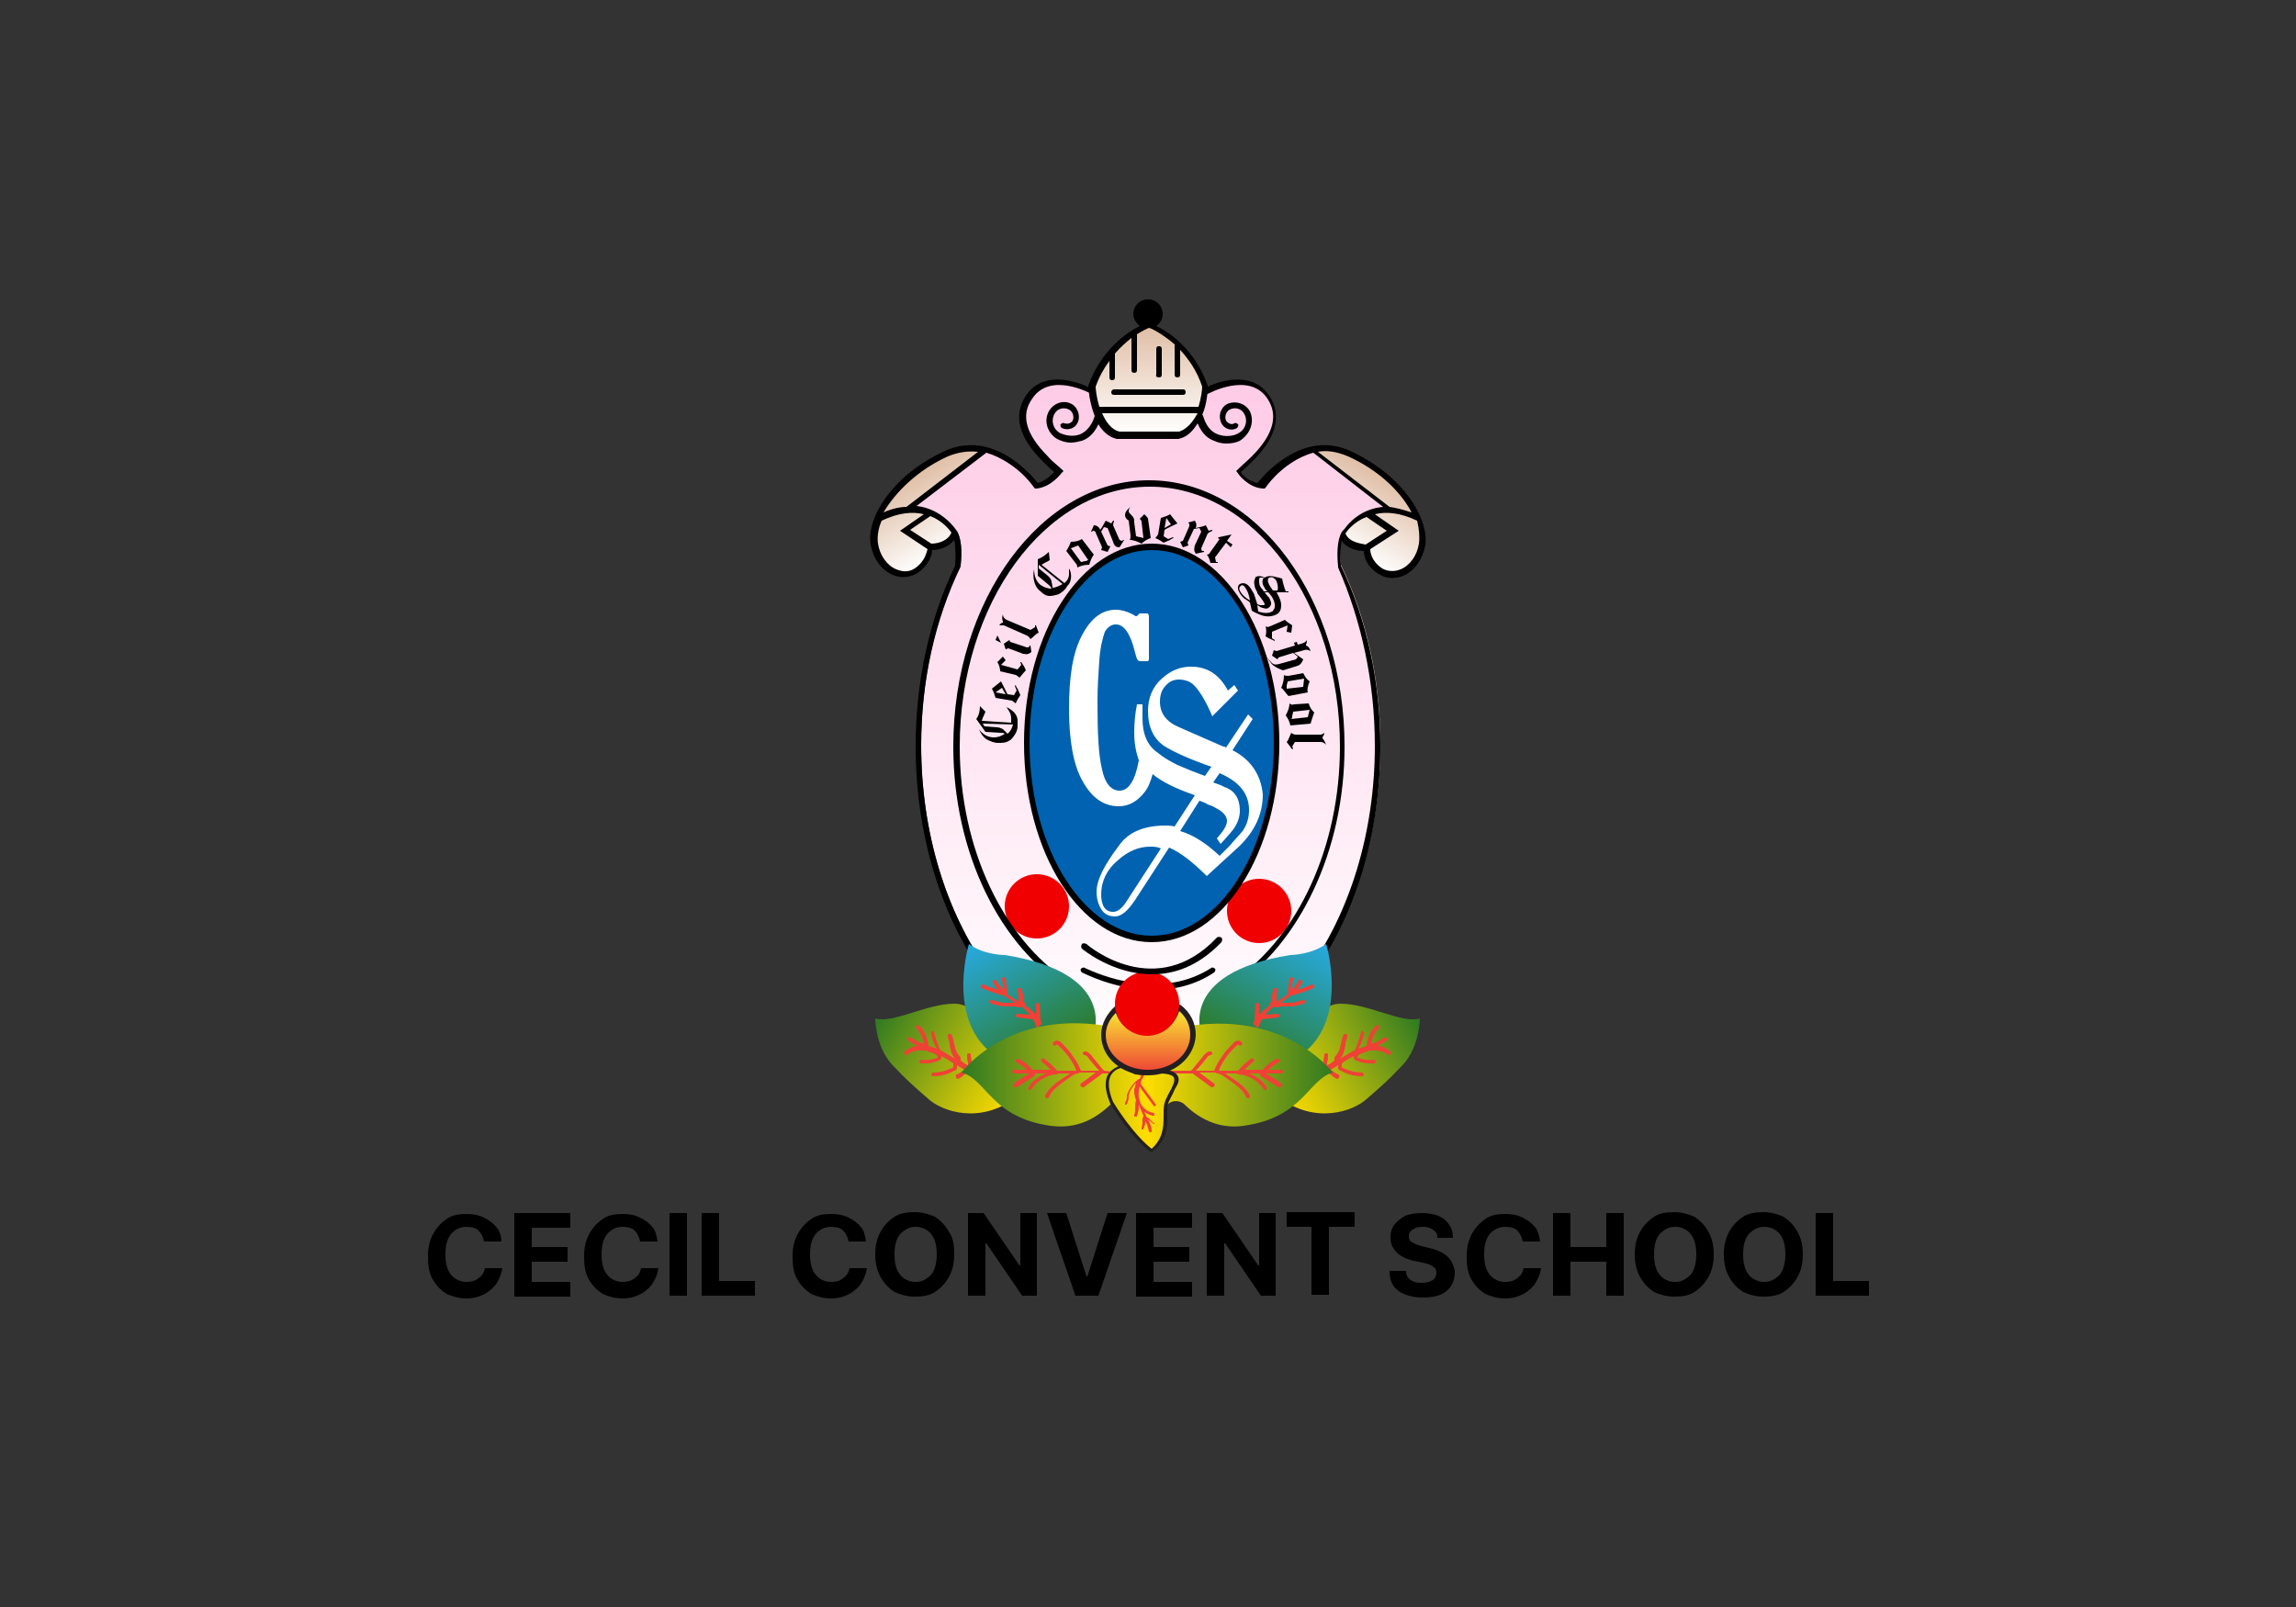 <?xml version="1.0" encoding="utf-8"?>
<!-- Generator: Adobe Illustrator 21.0.0, SVG Export Plug-In . SVG Version: 6.00 Build 0)  -->
<svg version="1.1" id="Layer_1" xmlns="http://www.w3.org/2000/svg" xmlns:xlink="http://www.w3.org/1999/xlink" x="0px" y="0px"
	 viewBox="0 0 250 175" style="enable-background:new 0 0 250 175;" xml:space="preserve">
<rect x="0" y="0" width="250" height="175" fill="#333333" stroke="none"/>
<style type="text/css">
	.st0{fill:url(#SVGID_1_);}
	.st1{fill:url(#SVGID_2_);}
	.st2{fill:url(#SVGID_3_);}
	.st3{fill:url(#SVGID_4_);}
	.st4{fill:#F00000;}
	.st5{fill:url(#SVGID_5_);}
	.st6{fill:url(#SVGID_6_);}
	.st7{fill:#EF4136;}
	.st8{fill:url(#SVGID_7_);}
	.st9{fill:url(#SVGID_8_);}
	.st10{fill:url(#SVGID_9_);}
	.st11{fill:url(#SVGID_10_);}
	.st12{fill:#231F20;}
	.st13{fill:#0062B0;}
	.st14{fill:#FFFFFF;}
	.st15{fill:none;}
</style>
<g>
	<g>
		<g>
			<g>
				
					<linearGradient id="SVGID_1_" gradientUnits="userSpaceOnUse" x1="125.044" y1="59.887" x2="125.044" y2="140.119" gradientTransform="matrix(1 0 0 -1 0 176)">
					<stop  offset="0" style="stop-color:#FFFFFF"/>
					<stop  offset="1" style="stop-color:#FEC7E4"/>
				</linearGradient>
				<path class="st0" d="M146.9,49.4c-3.8-1.7-7,0.6-8.6,2.2c-0.7,0.7-1.2,1.4-1.2,1.4c-1.5-0.2-2.4-1.6-2.4-1.6
					c0.4-0.4,1-0.9,1.6-1.4c1.7-1.7,3.5-4.2,1.8-6.7c-2.2-3.2-6.9-0.6-6.9-0.6c-0.8-5.7-6.1-6.8-6.1-6.8l0,0c0,0-5.3,1.1-6.1,6.8
					c0,0-4.7-2.7-6.9,0.6c-1.7,2.5,0,4.9,1.8,6.7c0.5,0.5,1.1,1,1.6,1.4c0,0-1,1.4-2.4,1.6c0,0-0.4-0.6-1.2-1.4
					c-1.6-1.6-4.8-4-8.6-2.2c-5.5,2.5-8.4,7.1-7.9,9.8c0.5,2.8,2.9,4,4.6,2.9c1.6-1.1,1.5-2.6,1.5-2.6s2.2,0.1,2.7-1.6
					c0,0,0.7,0.8,0.4,3.6c-2.7,5.6-4.3,12.3-4.3,19.6c0,19.3,11.2,34.9,25,34.9s25-15.6,25-34.9c0-7.3-1.6-14-4.3-19.6
					c-0.3-2.8,0.4-3.6,0.4-3.6c0.5,1.7,2.7,1.6,2.7,1.6s-0.2,1.5,1.5,2.6c1.6,1.1,4.1-0.2,4.6-2.9C155.3,56.5,152.4,51.9,146.9,49.4
					z"/>
				
					<linearGradient id="SVGID_2_" gradientUnits="userSpaceOnUse" x1="104.254" y1="116.431" x2="99.533" y2="124.61" gradientTransform="matrix(1 0 0 -1 0 176)">
					<stop  offset="0" style="stop-color:#FFFFFF"/>
					<stop  offset="1" style="stop-color:#DFBDA4"/>
				</linearGradient>
				<polygon class="st1" points="107.3,48.9 99.2,55.2 100.6,55.6 102.7,56.8 103.9,58.3 103.1,59.1 101.2,59.6 100.7,61.4 
					99.2,62.5 97.4,62.4 96,61.2 95,58.7 95.8,56.1 96.8,54.2 98.9,51.9 102.5,49.7 103.6,49 105.9,48.7 				"/>
				
					<linearGradient id="SVGID_3_" gradientUnits="userSpaceOnUse" x1="217.122" y1="116.428" x2="212.4" y2="124.606" gradientTransform="matrix(-1 0 0 -1 362.792 176)">
					<stop  offset="0" style="stop-color:#FFFFFF"/>
					<stop  offset="1" style="stop-color:#DFBDA4"/>
				</linearGradient>
				<polygon class="st2" points="142.6,48.9 150.7,55.2 149.3,55.6 147.2,56.8 146,58.3 146.9,59.1 148.7,59.6 149.2,61.4 
					150.7,62.5 152.5,62.4 153.9,61.2 154.9,58.7 154.1,56.1 153.1,54.2 151,51.9 147.4,49.7 146.3,49 144,48.7 				"/>
				<path d="M147,49.1c-4-1.8-7.3,0.7-9,2.3c-0.5,0.5-0.9,1-1.1,1.2c-0.9-0.2-1.6-0.8-1.8-1.2c0.4-0.3,0.9-0.8,1.3-1.2
					c2.6-2.6,3.2-5,1.8-7.1c-1.9-2.9-5.7-1.5-6.9-0.9c-2.7-4.6-4.9-6.3-6-6.6v-0.1H125h-0.1c0,0-3.1,1.8-6.3,6.7
					c-1.2-0.6-5-2-6.9,0.9c-1.4,2.1-0.8,4.5,1.8,7.1c0.5,0.5,0.9,0.9,1.3,1.2c-0.3,0.3-1,1-1.8,1.2c-0.2-0.2-0.5-0.7-1.1-1.2
					c-1.6-1.6-5-4.1-9-2.3c-5.7,2.6-8.6,7.3-8.1,10.2c0.3,1.6,1.2,2.8,2.4,3.3c0.9,0.4,1.9,0.3,2.7-0.2c1.3-0.9,1.6-2,1.6-2.5
					c0.6,0,1.7-0.2,2.4-1.1c0.1,0.5,0.2,1.4,0.1,2.8c-2.8,5.8-4.3,12.6-4.3,19.7c0,19.4,11.3,35.2,25.3,35.2s25.3-15.8,25.3-35.2
					c0-7.1-1.5-13.9-4.3-19.7c-0.1-1.4,0-2.3,0.1-2.7c0.6,0.9,1.8,1.1,2.4,1.1c0,0.6,0.3,1.7,1.6,2.5c0.8,0.5,1.7,0.6,2.7,0.2
					c1.2-0.5,2.1-1.8,2.4-3.3C155.6,56.4,152.7,51.7,147,49.1z M146.8,49.7c3.3,1.5,5.7,3.8,6.9,6.1c-0.9-0.3-1.7-0.5-2.4-0.6
					l-7.8-6C144.5,49,145.6,49.2,146.8,49.7z M103.2,49.7c1.2-0.5,2.3-0.6,3.3-0.5l-7.8,6c-0.7,0-1.6,0.2-2.5,0.6
					C97.5,53.6,99.9,51.2,103.2,49.7z M99.6,61.9c-0.6,0.4-1.3,0.4-2,0.1c-1-0.4-1.8-1.5-2-2.8c-0.1-0.7,0-1.6,0.4-2.5
					c1.9-0.9,3.4-1,4.6-0.7l-2.6,1.8l3,2C100.9,60,100.8,61.1,99.6,61.9z M101.4,59.2l-2.3-1.5l2.2-1.5c1.3,0.5,2.1,1.5,2.3,1.8
					C103.1,59.1,101.8,59.2,101.4,59.2z M149.7,81.2c0,19.1-11.1,34.6-24.7,34.6c-13.6,0-24.7-15.5-24.7-34.6c0-7,1.5-13.7,4.3-19.5
					l0-0.1c0.3-2.9-0.4-3.8-0.5-3.9l0,0l0,0c0,0-1.5-2.3-4.3-2.6l7.6-5.8c1.7,0.5,3.2,1.6,4.1,2.5c0.7,0.7,1.1,1.3,1.1,1.3l0.1,0.1
					l0.2,0c1.6-0.2,2.6-1.6,2.7-1.7l0.2-0.2l-0.2-0.2c-0.4-0.4-1-0.8-1.5-1.4c-2.4-2.4-3-4.5-1.7-6.3c2-3,6.4-0.5,6.5-0.5l0.4,0.2
					l0.1-0.5c0.7-5.1,5.1-6.4,5.8-6.5c0.5,0.1,5.1,1.4,5.8,6.5l0.1,0.5l0.4-0.2c0,0,4.5-2.5,6.5,0.5c1.2,1.8,0.7,3.9-1.7,6.3
					c-0.5,0.5-1.1,1-1.5,1.4l-0.2,0.2l0.2,0.2c0,0.1,1.1,1.6,2.7,1.7l0.2,0l0.1-0.1c0,0,0.4-0.6,1.1-1.3c0.9-0.9,2.3-2,4.1-2.5
					l7.6,5.9c-2.4,0.2-3.8,1.8-4.2,2.4l-0.2,0.2c-0.1,0.1-0.8,1-0.5,3.9l0,0.1C148.2,67.5,149.7,74.2,149.7,81.2z M146.5,58.1
					c0.1-0.2,0.9-1.3,2.3-1.8l2.2,1.5l-2.3,1.5C148.3,59.2,146.9,59.1,146.5,58.1z M154.5,59.2c-0.2,1.3-1,2.4-2,2.8
					c-0.7,0.3-1.5,0.2-2-0.1c-1.2-0.8-1.3-1.8-1.3-2.1l3.1-2l-2.6-1.8c1.2-0.3,2.7-0.2,4.6,0.7C154.5,57.5,154.6,58.4,154.5,59.2z"
					/>
				
					<linearGradient id="SVGID_4_" gradientUnits="userSpaceOnUse" x1="125.123" y1="128.724" x2="125.123" y2="140.611" gradientTransform="matrix(1 0 0 -1 0 176)">
					<stop  offset="0" style="stop-color:#FFFFFF"/>
					<stop  offset="1" style="stop-color:#DFBDA4"/>
				</linearGradient>
				<path class="st3" d="M125.1,35.4L125.1,35.4c0,0-4.3,1.5-6.1,6.7c0,0,0.2,4.7,2.8,5.2h3.3l0,0h3.3c2.6-0.5,2.8-5.2,2.8-5.2
					C129.4,36.9,125.1,35.4,125.1,35.4z"/>
				<g>
					<path d="M136.1,44.8c-0.5-0.9-1.6-1.2-2.5-0.8c-0.7,0.4-1,1.3-0.6,2.1c0.3,0.6,1.1,0.9,1.7,0.5c0.1-0.1,0.2-0.3,0.1-0.4
						c-0.1-0.1-0.3-0.2-0.4-0.1c-0.3,0.2-0.7,0-0.9-0.3c-0.2-0.4,0-1,0.4-1.2c0.6-0.3,1.3-0.1,1.6,0.5c0.4,0.8,0.1,1.7-0.7,2.1
						c-0.5,0.3-1.4,0.4-2.2,0.1c-0.8-0.3-1.3-1-1.6-2c0,0,0-0.1-0.1-0.1c0.6-1.4,0.6-2.9,0.6-3.1V42l0,0c-1.4-4-4.3-5.9-5.6-6.5
						c0.4-0.3,0.7-0.7,0.7-1.3c0-0.9-0.7-1.6-1.6-1.6s-1.6,0.7-1.6,1.6c0,0.5,0.3,1,0.7,1.3c-1.4,0.7-4.2,2.6-5.6,6.5l0,0v0.1
						c0,0.1,0.1,1.7,0.7,3.2c-0.3,1-0.9,1.7-1.6,2c-0.8,0.3-1.6,0.1-2.1-0.1c-0.8-0.4-1.1-1.3-0.7-2.1c0.3-0.6,1-0.8,1.6-0.5
						c0.4,0.2,0.6,0.8,0.4,1.2c-0.2,0.3-0.5,0.4-0.9,0.3c-0.1-0.1-0.3,0-0.4,0.1c-0.1,0.1,0,0.3,0.1,0.4c0.6,0.3,1.4,0.1,1.7-0.5
						c0.4-0.7,0.1-1.7-0.6-2.1c-0.9-0.5-2-0.1-2.5,0.8c-0.6,1.1-0.1,2.4,0.9,3c0.4,0.2,0.9,0.4,1.5,0.4c0.4,0,0.8-0.1,1.2-0.2
						c0.6-0.2,1.3-0.7,1.8-1.8c0.4,0.7,1.1,1.4,2,1.6h6.7h0c1-0.2,1.6-0.9,2.1-1.7c0.5,1.2,1.2,1.7,1.8,1.9c0.4,0.2,0.9,0.3,1.3,0.3
						c0.6,0,1.1-0.1,1.5-0.3C136.2,47.2,136.6,45.9,136.1,44.8z M128.4,47h-2.9h-3.6c-0.9-0.2-1.5-1.1-1.9-2h10.4
						C129.9,45.9,129.3,46.7,128.4,47z M130.5,44.3h-10.8c-0.3-1-0.4-1.9-0.4-2.2c0.4-1.1,0.9-2,1.5-2.8v1.8c0,0.2,0.1,0.3,0.3,0.3
						c0.2,0,0.3-0.1,0.3-0.3v-2.5c0,0,0-0.1,0-0.1c0.6-0.7,1.3-1.3,1.8-1.7v3.5c0,0.2,0.1,0.3,0.3,0.3s0.3-0.1,0.3-0.3v-3.9
						c0,0,0,0,0,0c0.6-0.4,1.1-0.6,1.3-0.7c0.4,0.1,1.5,0.7,2.8,1.8c0,0,0,0,0,0v3.3c0,0.2,0.1,0.3,0.3,0.3c0.2,0,0.3-0.1,0.3-0.3
						v-2.7c0.9,1,1.8,2.2,2.4,4C130.9,42.4,130.8,43.3,130.5,44.3z"/>
					<path d="M121,42.7c0,0.2,0.1,0.3,0.3,0.3h7.5c0.2,0,0.3-0.1,0.3-0.3s-0.1-0.3-0.3-0.3h-7.5C121.1,42.4,121,42.6,121,42.7z"/>
					<path d="M126.2,41.1c0.2,0,0.3-0.1,0.3-0.3V38c0-0.2-0.1-0.3-0.3-0.3s-0.3,0.1-0.3,0.3v2.8C125.8,41,126,41.1,126.2,41.1z"/>
				</g>
			</g>
			<g>
				<circle class="st4" cx="112.9" cy="98.7" r="3.5"/>
				<circle class="st4" cx="137.1" cy="99.2" r="3.5"/>
				<path d="M146.4,81.3c0-16-9.5-29-21.3-29c-11.7,0-21.3,13-21.3,29c0,11.7,5.2,21.9,12.6,26.4l-0.2-0.9
					c-6.9-4.6-11.7-14.3-11.7-25.5c0-15.6,9.3-28.3,20.7-28.3s20.7,12.7,20.7,28.3c0,11-4.6,20.6-11.3,25.3l-0.1,0.8
					C141.4,102.7,146.4,92.8,146.4,81.3z"/>
			</g>
			<g>
				
					<linearGradient id="SVGID_5_" gradientUnits="userSpaceOnUse" x1="95.635" y1="65.694" x2="111.078" y2="56.779" gradientTransform="matrix(1 0 0 -1 0 176)">
					<stop  offset="0" style="stop-color:#2D7922"/>
					<stop  offset="0.261" style="stop-color:#679519"/>
					<stop  offset="0.772" style="stop-color:#D4C807"/>
					<stop  offset="1" style="stop-color:#FFDD00"/>
				</linearGradient>
				<path class="st5" d="M95.3,110.9c0,0,0,3,1.8,5c1.8,1.9,2.2,2.2,3.9,3.7c1.6,1.5,5.7,2.8,9.5,0c3.8-2.8-2.4-5.8-2.4-5.8
					s-1.1-4.5-4.2-4.5C100.9,109.3,97.2,111.5,95.3,110.9z"/>
				
					<linearGradient id="SVGID_6_" gradientUnits="userSpaceOnUse" x1="115.062" y1="60.776" x2="107.315" y2="74.194" gradientTransform="matrix(1 0 0 -1 0 176)">
					<stop  offset="0" style="stop-color:#2D7922"/>
					<stop  offset="1" style="stop-color:#27AAE1"/>
				</linearGradient>
				<path class="st6" d="M105.5,102.8c0,0-3.1,10.2,4.7,13.1l8.8-3c0,0,3-6.9-9.6-8.9C109.4,104,107.1,104,105.5,102.8z"/>
				<path class="st7" d="M106.8,116.5c-0.3-0.1-0.6-0.2-0.9-0.3c0-0.2,0-0.4-0.1-0.6c0-0.2-0.1-0.5-0.1-0.7c0-0.1,0-0.2-0.2-0.2
					c-0.1,0-0.2,0-0.2,0.2c0,0.3,0,0.6,0.1,0.8c0,0.1,0,0.2,0,0.3c-0.3-0.1-0.5-0.3-0.8-0.5c0,0,0-0.1,0-0.2c0-0.2-0.1-0.3-0.2-0.4
					c-0.3-0.3-0.4-0.8-0.5-1.2c-0.1-0.3-0.1-0.7-0.3-1c0-0.1-0.2-0.1-0.3-0.1s-0.1,0.2-0.1,0.3c0.1,0.3,0.2,0.6,0.2,0.9
					c0.1,0.5,0.2,1.1,0.6,1.5l0,0c-0.5-0.3-1-0.6-1.5-0.9c0,0-0.1,0-0.1,0c-0.3-0.6-0.5-1.3-0.7-2c0-0.1-0.1-0.2-0.2-0.1
					s-0.2,0.1-0.1,0.3c0.1,0.6,0.3,1.1,0.6,1.6c-0.2-0.1-0.4-0.1-0.6-0.2c-0.1,0-0.2-0.1-0.3-0.1c-0.1-0.8-0.4-1.6-1-2.2
					c-0.1-0.1-0.2-0.1-0.3,0c-0.1,0.1-0.1,0.2,0,0.3c0.4,0.4,0.7,1,0.8,1.7c-0.5-0.2-1-0.4-1.4-0.7c-0.1-0.1-0.2,0-0.3,0
					c-0.1,0.1,0,0.2,0,0.3c0.3,0.2,0.6,0.4,1,0.6c-0.5,0-1,0.3-1.4,0.6c-0.1,0.1-0.1,0.2,0,0.3c0,0,0.1,0.1,0.1,0.1c0,0,0.1,0,0.1,0
					c0.5-0.4,1.2-0.6,1.8-0.5c0,0,0.2,0,0.3,0c0.1,0,0.1,0,0.2,0.1c0.3,0.1,0.7,0.2,1,0.4c0,0,0,0.1,0.1,0.2c0,0.1,0,0.1,0,0.1
					s0,0-0.1,0c-0.5,0.2-1.1,0.3-1.7,0.2c-0.1,0-0.2,0.1-0.2,0.2c0,0.1,0.1,0.2,0.2,0.2c0.2,0,0.3,0,0.5,0c0.5,0,0.9-0.1,1.4-0.3
					c0.1,0,0.2-0.1,0.3-0.3c0-0.1,0-0.1,0-0.2c0.4,0.2,0.9,0.5,1.3,0.8l0,0l0,0c0,0.1,0,0.2,0,0.3c0,0,0,0.1,0,0.1c0,0,0,0-0.1,0.1
					c-0.7,0.3-1.4,0.5-2.1,0.5c-0.1,0-0.2,0.1-0.2,0.2s0.1,0.2,0.2,0.2l0,0c0.8,0,1.6-0.2,2.3-0.6c0.1,0,0.3-0.1,0.3-0.3
					c0-0.1,0-0.2,0-0.3c0,0,0,0,0,0c0.3,0.2,0.5,0.3,0.8,0.5c-0.1,0.1-0.2,0.1-0.3,0.2c-0.1,0.1-0.3,0.2-0.5,0.3
					c-0.1,0-0.2,0.1-0.1,0.3c0,0.1,0.1,0.2,0.2,0.2c0,0,0,0,0,0c0.2-0.1,0.4-0.2,0.6-0.4c0.1-0.1,0.3-0.2,0.4-0.3c0,0,0.1,0,0.1,0
					c0.3,0.1,0.6,0.3,1,0.4c0,0,0,0,0,0c0.1,0,0.2-0.1,0.2-0.2C107,116.6,106.9,116.5,106.8,116.5z"/>
				<path class="st7" d="M113.3,111.1l-0.1-1.7c0-0.1-0.1-0.2-0.2-0.2s-0.2,0.1-0.2,0.2l0,1.1c-0.3-0.3-0.6-0.6-1-0.9
					c0,0-0.1,0-0.1-0.1c-0.1-0.2-0.2-0.4-0.3-0.7c0-0.1,0-0.1,0-0.2v-0.1c0-0.3-0.1-0.5-0.2-0.8c0-0.1-0.2-0.1-0.3-0.1
					c-0.1,0-0.1,0.2-0.1,0.3c0.1,0.2,0.1,0.4,0.1,0.6v0.1c0,0.1,0,0.2,0,0.3c0,0.1,0,0.1,0,0.2c-0.1-0.1-0.2-0.1-0.3-0.2
					c-0.3-0.2-0.6-0.4-0.9-0.6c0,0,0,0,0-0.1l-0.2-1.6c0-0.1-0.1-0.2-0.2-0.2c-0.1,0-0.2,0.1-0.2,0.2l0.2,1.2
					c-0.3-0.3-0.6-0.6-0.8-1c0-0.1-0.2-0.1-0.3-0.1c-0.1,0.1-0.1,0.2-0.1,0.3c0.2,0.3,0.4,0.6,0.6,0.8c-0.5-0.2-1.1-0.3-1.6-0.6
					c-0.1,0-0.2,0-0.3,0.1c0,0.1,0,0.2,0.1,0.3c0.7,0.3,1.5,0.6,2.3,0.8c0,0,0.1,0,0.1,0c0,0,0,0,0,0c0.3,0.2,0.6,0.4,0.9,0.6
					c0.1,0.1,0.2,0.2,0.4,0.2c0,0,0,0,0,0c0,0-0.1,0-0.2,0c-0.2,0-0.5,0-0.7,0c-0.1,0-0.2,0-0.3,0c-0.5,0-0.9-0.2-1.4-0.3
					c-0.1,0-0.2,0-0.2,0.1s0,0.2,0.1,0.3c0.5,0.1,1,0.3,1.5,0.3c0.1,0,0.2,0,0.3,0c0.2,0,0.4,0,0.6,0c0,0,0.1,0,0.1,0
					c0.1,0,0.2,0,0.3,0.1c0,0,0.1,0,0.2,0c0.1,0,0.2,0,0.3-0.1c0,0,0,0,0,0c0.3,0.2,0.6,0.5,0.9,0.9l-1.3-0.1
					c-0.1,0-0.2,0.1-0.2,0.2s0.1,0.2,0.2,0.2l1.7,0.2c0.1,0.2,0.2,0.4,0.3,0.7c0,0.1,0.1,0.2,0.2,0.2c0,0,0,0,0,0
					c0.1,0,0.2-0.1,0.1-0.2C113.5,111.6,113.4,111.4,113.3,111.1z"/>
				
					<linearGradient id="SVGID_7_" gradientUnits="userSpaceOnUse" x1="-323.117" y1="65.694" x2="-307.669" y2="56.776" gradientTransform="matrix(-1 0 0 -1 -168.875 176)">
					<stop  offset="0" style="stop-color:#2D7922"/>
					<stop  offset="0.261" style="stop-color:#679519"/>
					<stop  offset="0.772" style="stop-color:#D4C807"/>
					<stop  offset="1" style="stop-color:#FFDD00"/>
				</linearGradient>
				<path class="st8" d="M154.6,110.9c0,0,0,3-1.8,5c-1.8,1.9-2.2,2.2-3.9,3.7c-1.6,1.5-5.7,2.8-9.5,0c-3.9-2.8,2.4-5.8,2.4-5.8
					s1.1-4.5,4.2-4.5C149,109.3,152.7,111.5,154.6,110.9z"/>
				
					<linearGradient id="SVGID_8_" gradientUnits="userSpaceOnUse" x1="-303.701" y1="60.795" x2="-311.448" y2="74.214" gradientTransform="matrix(-1 0 0 -1 -168.875 176)">
					<stop  offset="0" style="stop-color:#2D7922"/>
					<stop  offset="1" style="stop-color:#27AAE1"/>
				</linearGradient>
				<path class="st9" d="M144.4,102.8c0,0,3.1,10.2-4.7,13.1l-8.8-3c0,0-3-6.9,9.6-8.9C140.5,104,142.7,104,144.4,102.8z"/>
				<path class="st7" d="M143.1,116.5c0.3-0.1,0.6-0.2,0.9-0.3c0-0.2,0-0.4,0.1-0.6c0-0.2,0.1-0.5,0.1-0.7c0-0.1,0-0.2,0.2-0.2
					c0.1,0,0.2,0,0.2,0.2c0,0.3,0,0.6-0.1,0.8c0,0.1,0,0.2,0,0.3c0.3-0.1,0.5-0.3,0.8-0.5c0,0,0-0.1,0-0.2c0-0.2,0.1-0.3,0.2-0.4
					c0.3-0.3,0.4-0.8,0.5-1.2c0.1-0.3,0.1-0.7,0.3-1c0-0.1,0.2-0.1,0.3-0.1c0.1,0,0.1,0.2,0.1,0.3c-0.1,0.3-0.2,0.6-0.2,0.9
					c-0.1,0.5-0.2,1.1-0.6,1.5l0,0c0.5-0.3,1-0.6,1.5-0.9c0,0,0.1,0,0.1,0c0.3-0.6,0.5-1.3,0.7-2c0-0.1,0.1-0.2,0.2-0.1
					s0.2,0.1,0.1,0.3c-0.1,0.6-0.3,1.1-0.6,1.6c0.2-0.1,0.4-0.1,0.6-0.2c0.1,0,0.2-0.1,0.3-0.1c0.1-0.8,0.4-1.6,1-2.2
					c0.1-0.1,0.2-0.1,0.3,0s0.1,0.2,0,0.3c-0.4,0.4-0.7,1-0.8,1.7c0.5-0.2,1-0.4,1.4-0.7c0.1-0.1,0.2,0,0.3,0c0.1,0.1,0,0.2,0,0.3
					c-0.3,0.2-0.6,0.4-1,0.6c0.5,0,1,0.3,1.4,0.6c0.1,0.1,0.1,0.2,0,0.3c0,0-0.1,0.1-0.1,0.1s-0.1,0-0.1,0c-0.5-0.4-1.2-0.6-1.8-0.5
					c0,0-0.2,0-0.3,0c-0.1,0-0.1,0-0.2,0.1c-0.3,0.1-0.7,0.2-1,0.4c0,0,0,0.1-0.1,0.2c0,0.1,0,0.1,0,0.1s0,0,0.1,0
					c0.5,0.2,1.1,0.3,1.7,0.2c0.1,0,0.2,0.1,0.2,0.2c0,0.1-0.1,0.2-0.2,0.2c-0.2,0-0.3,0-0.5,0c-0.5,0-0.9-0.1-1.4-0.3
					c-0.1,0-0.2-0.1-0.3-0.3c0-0.1,0-0.1,0-0.2c-0.4,0.2-0.9,0.5-1.3,0.8l0,0l0,0c0,0.1,0,0.2,0,0.3c0,0,0,0.1,0,0.1
					c0,0,0,0,0.1,0.1c0.7,0.3,1.4,0.5,2.1,0.5c0.1,0,0.2,0.1,0.2,0.2s-0.1,0.2-0.2,0.2l0,0c-0.8,0-1.6-0.2-2.3-0.6
					c-0.1,0-0.3-0.1-0.3-0.3c0-0.1,0-0.2,0-0.3c0,0,0,0,0,0c-0.3,0.2-0.5,0.3-0.8,0.5c0.1,0.1,0.2,0.1,0.3,0.2
					c0.1,0.1,0.3,0.2,0.5,0.3c0.1,0,0.2,0.1,0.1,0.3c0,0.1-0.1,0.2-0.2,0.2c0,0,0,0,0,0c-0.2-0.1-0.4-0.2-0.6-0.4
					c-0.1-0.1-0.3-0.2-0.4-0.3c0,0-0.1,0-0.1,0c-0.3,0.1-0.6,0.3-1,0.4c0,0,0,0,0,0c-0.1,0-0.2-0.1-0.2-0.2
					C142.9,116.6,143,116.5,143.1,116.5z"/>
				<path class="st7" d="M136.6,111.1l0.1-1.7c0-0.1,0.1-0.2,0.2-0.2c0.1,0,0.2,0.1,0.2,0.2l0,1.1c0.3-0.3,0.6-0.6,1-0.9
					c0,0,0.1,0,0.1-0.1c0.1-0.2,0.2-0.4,0.3-0.7c0-0.1,0-0.1,0-0.2v-0.1c0-0.3,0.1-0.5,0.2-0.8c0-0.1,0.2-0.1,0.3-0.1
					c0.1,0,0.1,0.2,0.1,0.3c-0.1,0.2-0.1,0.4-0.1,0.6v0.1c0,0.1,0,0.2,0,0.3c0,0.1,0,0.1,0,0.2c0.1-0.1,0.2-0.1,0.3-0.2
					c0.3-0.2,0.6-0.4,0.9-0.6c0,0,0,0,0-0.1l0.2-1.6c0-0.1,0.1-0.2,0.2-0.2c0.1,0,0.2,0.1,0.2,0.2l-0.2,1.2c0.3-0.3,0.6-0.6,0.8-1
					c0-0.1,0.2-0.1,0.3-0.1c0.1,0.1,0.1,0.2,0.1,0.3c-0.2,0.3-0.4,0.6-0.6,0.8c0.5-0.2,1.1-0.3,1.6-0.6c0.1,0,0.2,0,0.3,0.1
					c0,0.1,0,0.2-0.1,0.3c-0.7,0.3-1.5,0.6-2.3,0.8c0,0-0.1,0-0.1,0c0,0,0,0,0,0c-0.3,0.2-0.6,0.4-0.9,0.6c-0.1,0.1-0.2,0.2-0.4,0.2
					c0,0,0,0,0,0c0,0,0.1,0,0.2,0c0.2,0,0.5,0,0.7,0c0.1,0,0.2,0,0.3,0c0.5,0,0.9-0.2,1.4-0.3c0.1,0,0.2,0,0.2,0.1s0,0.2-0.1,0.3
					c-0.5,0.1-1,0.3-1.5,0.3c-0.1,0-0.2,0-0.3,0c-0.2,0-0.4,0-0.6,0c0,0-0.1,0-0.1,0c-0.1,0-0.2,0-0.3,0.1c0,0-0.1,0-0.2,0
					c-0.1,0-0.2,0-0.3-0.1c0,0,0,0,0,0c-0.3,0.2-0.6,0.5-0.9,0.9l1.3-0.1c0.1,0,0.2,0.1,0.2,0.2s-0.1,0.2-0.2,0.2l-1.7,0.2
					c-0.1,0.2-0.2,0.4-0.3,0.7c0,0.1-0.1,0.2-0.2,0.2c0,0,0,0,0,0c-0.1,0-0.2-0.1-0.1-0.2C136.3,111.6,136.5,111.4,136.6,111.1z"/>
				
					<linearGradient id="SVGID_9_" gradientUnits="userSpaceOnUse" x1="104.671" y1="57.585" x2="145.255" y2="57.585" gradientTransform="matrix(1 0 0 -1 0 176)">
					<stop  offset="0" style="stop-color:#2D7922"/>
					<stop  offset="0.5" style="stop-color:#FFDD00"/>
					<stop  offset="1" style="stop-color:#2D7922"/>
				</linearGradient>
				<path class="st10" d="M127.1,112.2l-0.8,3l-2.6,0.7l-0.9-3.7c-12.5-3.2-18.1,4.6-18.1,4.6c2.7,0.7,3.2,4.9,9.7,5.8
					c3,0.4,5.1-0.9,6.7-2.5c1,1.6,3,4.4,4.3,5.2c0,0,1.6-0.9,1.4-3.9c-0.1-1.5,1.3-1.8,2.1-1.2c1.5,1.5,3.7,2.8,6.5,2.4
					c6.5-0.9,7-5,9.7-5.8C145.2,116.9,139.5,109.1,127.1,112.2z"/>
				<path class="st7" d="M121.1,116.7L121.1,116.7l-0.9-0.1c0,0,0-0.1-0.1-0.1c-0.4-0.5-0.9-1.1-1.3-1.6c-0.1-0.1-0.3-0.4-0.7-0.4
					l0,0c-0.1,0-0.2,0.1-0.2,0.2s0.1,0.2,0.2,0.2c0.1,0,0.3,0.1,0.4,0.3c0.4,0.5,0.8,1,1.2,1.4l-2,0c-0.2-0.5-0.5-1.1-0.9-1.6
					c-0.3-0.5-0.7-0.9-1.1-1.3c-0.3-0.4-0.7-0.5-1-0.2c-0.1,0.1-0.1,0.2,0,0.3c0.1,0.1,0.2,0.1,0.3,0c0-0.1,0.2,0,0.4,0.2
					c0.4,0.4,0.8,0.8,1.1,1.3c0.3,0.4,0.5,0.8,0.7,1.3l-2.1,0c-0.4-0.5-0.9-0.9-1.4-1.3c-0.1-0.1-0.2,0-0.3,0c-0.1,0.1,0,0.2,0,0.3
					c0.4,0.3,0.7,0.6,1,0.9l-2,0c-0.4-0.5-0.9-0.9-1.5-1.2c-0.1,0-0.2,0-0.3,0.1c0,0.1,0,0.2,0.1,0.3c0.4,0.2,0.8,0.5,1.1,0.8
					l-1.4,0c-0.1,0-0.2,0.1-0.2,0.2s0.1,0.2,0.2,0.2l0,0l1.7,0c0,0,0,0,0,0c-0.6,0.3-1.2,0.7-1.7,1.1c-0.1,0.1-0.1,0.2,0,0.3
					c0,0.1,0.1,0.1,0.2,0.1c0,0,0.1,0,0.1,0c0.6-0.4,1.3-0.8,1.9-1.2c0,0,0.1-0.1,0.1-0.1c0,0,0-0.1,0-0.2h1.2
					c-0.8,0.3-1.5,0.8-1.9,1.5c-0.1,0.1,0,0.2,0,0.3c0,0,0.1,0,0.1,0c0.1,0,0.1,0,0.2-0.1c0.6-0.9,1.6-1.5,2.7-1.6
					c0.1,0,0.1,0,0.2-0.1c0,0,0,0,0,0h1.3l-0.9,0.6c-0.6,0.4-1.4,1-1.8,1.8c0,0.1,0,0.2,0.1,0.3c0,0,0,0,0.1,0c0.1,0,0.1,0,0.2-0.1
					c0.3-0.8,1.1-1.3,1.6-1.7l1-0.7c0.2-0.1,0.4-0.2,0.5-0.2c0.1,0,0.2,0,0.2-0.1c0,0,0,0,0,0l1.8,0l-1.6,1.2
					c-0.1,0.1-0.1,0.2,0,0.3c0,0,0.1,0.1,0.2,0.1c0,0,0.1,0,0.1,0l1.9-1.4c0,0,0.1-0.1,0.1-0.1h0.7c0.1,0,0.1,0,0.1-0.2
					S121.2,116.7,121.1,116.7z"/>
				<path class="st7" d="M127.3,116.6h0.4l2,0c0,0,0-0.1,0.1-0.1c0.4-0.5,0.9-1.1,1.3-1.6c0.1-0.1,0.3-0.4,0.7-0.4l0,0
					c0.1,0,0.2,0.1,0.2,0.2s-0.1,0.2-0.2,0.2c-0.1,0-0.3,0.1-0.4,0.3c-0.4,0.5-0.8,1-1.2,1.4l2,0c0.2-0.5,0.5-1.1,0.9-1.6
					c0.3-0.5,0.7-0.9,1.1-1.3c0.3-0.4,0.7-0.5,1-0.2c0.1,0.1,0.1,0.2,0,0.3c-0.1,0.1-0.2,0.1-0.3,0c0-0.1-0.2,0-0.4,0.2
					c-0.4,0.4-0.8,0.8-1.1,1.3c-0.3,0.4-0.5,0.8-0.7,1.3l2.1,0c0.4-0.5,0.9-0.9,1.4-1.3c0.1-0.1,0.2,0,0.3,0c0.1,0.1,0,0.2,0,0.3
					c-0.4,0.3-0.7,0.6-1,0.9l2,0c0.4-0.5,0.9-0.9,1.5-1.2c0.1,0,0.2,0,0.3,0.1s0,0.2-0.1,0.3c-0.4,0.2-0.8,0.5-1.1,0.8l1.4,0
					c0.1,0,0.2,0.1,0.2,0.2s-0.1,0.2-0.2,0.2l0,0l-1.7,0c0,0,0,0,0,0c0.6,0.3,1.2,0.7,1.7,1.1c0.1,0.1,0.1,0.2,0,0.3
					c0,0.1-0.1,0.1-0.2,0.1c0,0-0.1,0-0.1,0c-0.6-0.4-1.3-0.8-1.9-1.2c0,0-0.1-0.1-0.1-0.1c0,0,0-0.1,0-0.2h-1.2
					c0.8,0.3,1.5,0.8,1.9,1.5c0.1,0.1,0,0.2,0,0.3c0,0-0.1,0-0.1,0c-0.1,0-0.1,0-0.2-0.1c-0.6-0.9-1.6-1.5-2.7-1.6
					c-0.1,0-0.1,0-0.2-0.1c0,0,0,0,0,0h-1.3l0.9,0.6c0.6,0.4,1.4,1,1.8,1.8c0,0.1,0,0.2-0.1,0.3c0,0,0,0-0.1,0c-0.1,0-0.1,0-0.2-0.1
					c-0.3-0.8-1.1-1.3-1.6-1.7l-1-0.7c-0.2-0.1-0.4-0.2-0.5-0.2c-0.1,0-0.2,0-0.2-0.1c0,0,0,0,0,0l-1.8,0l1.6,1.2
					c0.1,0.1,0.1,0.2,0,0.3c0,0-0.1,0.1-0.2,0.1c0,0-0.1,0-0.1,0l-1.9-1.4c0,0-0.1-0.1-0.1-0.1l-2,0c-0.1,0-0.5-0.1-0.5-0.2
					C127.1,116.6,127.1,116.6,127.3,116.6z"/>
			</g>
			
				<linearGradient id="SVGID_10_" gradientUnits="userSpaceOnUse" x1="125.025" y1="66.163" x2="125.025" y2="59.187" gradientTransform="matrix(1 0 0 -1 0 176)">
				<stop  offset="0" style="stop-color:#F9ED32"/>
				<stop  offset="1" style="stop-color:#EF4136"/>
			</linearGradient>
			<polygon class="st11" points="121.7,109.8 120.7,110.7 120.2,112.5 120.3,114.1 121.4,115.5 122.6,116.4 124.2,116.8 
				125.9,116.8 127.5,116.3 128.7,115.4 129.5,114.2 129.8,113 129.6,111.8 128.9,110.5 128.2,109.8 125.3,109.8 			"/>
			<path class="st12" d="M125,117.1c-2.8,0-5.1-1.9-5.1-4.4c0-1.2,0.6-2.3,1.6-3.2c0.1,0,0.2-0.1,0.3,0c0.1,0,0.1,0.1,0.2,0.2
				c0.3,1.4,1.6,2.4,3,2.4c1.5,0,2.8-1.1,3-2.5c0-0.1,0.1-0.2,0.2-0.2c0.1,0,0.2,0,0.3,0c1.1,0.8,1.7,2,1.7,3.3
				C130.1,115.2,127.8,117.1,125,117.1z M121.5,110.3c-0.7,0.7-1.1,1.5-1.1,2.4c0,2.1,2,3.8,4.6,3.8s4.6-1.7,4.6-3.8
				c0-1-0.4-1.9-1.2-2.6c-0.5,1.5-1.8,2.6-3.4,2.6C123.4,112.7,122,111.8,121.5,110.3z"/>
			<g>
				<path d="M125.6,107.8c-4.3,0-7.7-1.9-7.8-1.9c-0.1-0.1-0.2-0.3-0.1-0.4c0.1-0.1,0.3-0.2,0.4-0.1c0.1,0,7.6,4,13.8,0
					c0.1-0.1,0.3,0,0.4,0.1s0,0.3-0.1,0.4C130.1,107.3,127.8,107.8,125.6,107.8z"/>
			</g>
			<circle class="st4" cx="124.9" cy="109.3" r="3.5"/>
			<g>
				<g>
					<g>
						<ellipse class="st13" cx="125.4" cy="80.9" rx="13.6" ry="21.3"/>
					</g>
				</g>
				<g>
					<path d="M125.4,102.6c-7.7,0-13.9-9.7-13.9-21.7s6.3-21.7,13.9-21.7s13.9,9.7,13.9,21.7S133.1,102.6,125.4,102.6z M125.4,59.9
						c-7.3,0-13.3,9.4-13.3,21s6,21,13.3,21c7.3,0,13.3-9.4,13.3-21S132.8,59.9,125.4,59.9z"/>
				</g>
			</g>
			<g>
				<path d="M110.8,78.5c0,0.1,0,0.3,0,0.5c0,0.4-0.1,0.7-0.3,1c-0.2,0.3-0.4,0.6-0.7,0.7c-0.3,0.2-0.7,0.2-1.1,0.2
					c-0.5,0-0.9-0.2-1.3-0.4c-0.4-0.3-0.6-0.6-0.8-1.1c0.4,0.6,1,0.9,1.6,0.9c0.4,0,0.8-0.1,1.2-0.4c-0.1-0.1-0.3-0.1-0.5-0.1
					l-1.6-0.1l-1-1.4c0.3-0.4,0.4-0.9,0.4-1.4l0.6,0.6c-0.1,0.3-0.3,0.6-0.4,1l3.2,0.2c0-0.1,0-0.3,0-0.3c0-0.3,0-0.6-0.2-0.9
					c0,0-0.1-0.2-0.3-0.5v0C110.4,77.4,110.8,77.9,110.8,78.5z M107,78.8l0.2,0.3l1.3,0.1c0.3,0,0.5,0.1,0.7,0.2
					c0.1,0.1,0.3,0.3,0.5,0.5c0.3-0.2,0.5-0.6,0.6-1L107,78.8z"/>
				<path d="M109.7,75.6l0.7,0.1l0.3-0.5l-0.2-0.5l0.1-0.1c0,0.1,0.1,0.3,0.2,0.4l0.3,0.7c-0.2,0.3-0.4,0.6-0.5,0.9
					c-0.1-0.1-0.3-0.2-0.4-0.3l-1.8-0.3c-0.1-0.3-0.2-0.7-0.4-1l1-0.8C109.3,74.8,109.5,75.2,109.7,75.6z M108.4,75.4l1.1,0.2
					l-0.4-0.7L108.4,75.4z"/>
				<path d="M111.7,73c-0.3,0.3-0.5,0.6-0.7,0.8c-0.1-0.1-0.2-0.2-0.4-0.3l-1.7-0.4c0-0.3-0.1-0.7-0.3-1l0.6-0.6l0.3,0.4l-0.5,0.5
					l1.8,0.5l0.4-0.5l-0.1-0.3l0.1,0C111.4,72.4,111.6,72.7,111.7,73z"/>
				<path d="M109,70L109,70l-0.6-0.3l0.2-0.5L109,70z M112.3,71c-0.2,0.2-0.5,0.3-0.8,0.2l-0.1,0l-1.6-0.6l-0.3,0.1l-0.2-0.6
					l0.6-0.4l0.1,0.2l1.8,0.6c0.1,0,0.2,0,0.3-0.1l0-0.1l0.1,0L112.3,71z"/>
				<path d="M113.1,68.9c-0.3,0.1-0.5,0.4-0.9,0.7c-0.1-0.2-0.2-0.3-0.4-0.4l-2.5-1.1c-0.1,0-0.3,0-0.5,0c0.1-0.1,0.2-0.3,0.4-0.3
					l0-0.1c-0.1-0.3-0.1-0.5,0-0.8c0,0.3,0.2,0.5,0.4,0.6l2.6,1.1l0.5-0.3l0-0.2l0.1,0L113.1,68.9z"/>
				<path d="M116.4,63.6c-0.1,0.1-0.2,0.2-0.3,0.4c-0.2,0.3-0.5,0.5-0.8,0.7c-0.3,0.1-0.7,0.2-1,0.2c-0.4,0-0.7-0.2-1-0.5
					c-0.4-0.3-0.6-0.7-0.7-1.1c-0.1-0.5-0.1-0.9,0-1.3c0,0.7,0.2,1.3,0.7,1.7c0.3,0.2,0.7,0.4,1.2,0.4c0-0.1-0.2-0.3-0.3-0.4l-1.2-1
					l0-1.8c0.5-0.2,0.9-0.5,1.2-0.8l0.1,0.9c-0.3,0.2-0.6,0.3-0.9,0.5l2.5,2c0,0,0.2-0.2,0.2-0.2c0.2-0.2,0.3-0.5,0.3-0.8
					c0,0,0-0.2,0-0.6l0,0C116.7,62.4,116.7,63.1,116.4,63.6z M113.1,61.5v0.4l1,0.8c0.2,0.2,0.3,0.3,0.4,0.6c0,0.2,0.1,0.4,0.1,0.7
					c0.4,0,0.7-0.2,1.1-0.4L113.1,61.5z"/>
				<path d="M118.6,61.5c-0.5,0-0.9,0.1-1.3,0.3c0-0.1,0-0.3-0.2-0.5l-1-1.3c0.2-0.3,0.4-0.7,0.5-1c0.5,0,0.9-0.1,1.2-0.3l1.3,1.7
					C118.8,60.8,118.7,61.2,118.6,61.5z M117.4,59.4l-0.8,0.3l1.1,1.5c0.2,0,0.3-0.1,0.5-0.1c0.1,0,0.2-0.1,0.3-0.1L117.4,59.4z"/>
				<path d="M121.9,59.6c-0.4,0-0.6-0.2-0.7-0.6l-0.6-1.5l-0.4-0.1l-0.3,0.5l0.7,1.5l0.3,0.1l-0.3,0.6l-0.7-0.2l0.1-0.3l-0.7-1.6
					c0-0.1-0.1-0.2-0.3-0.2l-0.1,0.1l-0.1,0l0.3-0.7c0.3,0,0.6,0.2,0.7,0.5c0.3-0.4,0.4-0.7,0.6-1L121,57l0.2-0.3l0.1,0
					c0,0.1-0.1,0.3-0.1,0.5l0.7,1.6c0.1,0,0.1,0.1,0.3,0.1l0.1-0.1l0.1,0L121.9,59.6z"/>
				<path d="M126.8,57.7l-0.1,0.7l0.5,0.3l0.5-0.2l0.1,0.1c-0.1,0-0.3,0.1-0.4,0.2l-0.7,0.3c-0.3-0.2-0.6-0.4-0.9-0.5
					c0.1-0.1,0.2-0.3,0.3-0.4l0.3-1.8c0.3-0.1,0.7-0.2,1-0.4l0.8,1C127.6,57.3,127.1,57.5,126.8,57.7z M127,56.4l-0.2,1.1l0.7-0.4
					L127,56.4z"/>
				<path d="M130.2,60.3c-0.2-0.3-0.2-0.5-0.1-0.9l0.7-1.5l-0.2-0.4l-0.6,0.1l-0.7,1.5l0.1,0.3l-0.6,0.2l-0.3-0.6l0.3-0.1l0.7-1.6
					c0-0.1,0-0.2,0-0.3l-0.1,0l0-0.1l0.7-0.2c0.2,0.3,0.2,0.5,0.1,0.8c0.5-0.1,0.9-0.2,1.1-0.3l0.3,0.6l0.4-0.1l0,0.1
					c-0.1,0.1-0.3,0.1-0.5,0.3l-0.7,1.6c0,0.1,0,0.2,0.1,0.3l0.2,0l0,0.1L130.2,60.3z"/>
				<path d="M133.5,59.1l-1.2,1.6l0.1,0.5h0.2v0.1l-0.8,0c-0.1-0.4-0.2-0.7-0.4-0.9c0.2,0,0.3-0.1,0.4-0.3l1-1.4l-0.2-0.1l0.1-0.1
					l1.4-0.3l-0.5,0.7l0.6,0.4l-0.2,0.3L133.5,59.1z"/>
				<path d="M137.1,66.9c-0.2-0.1-0.5-0.2-0.8-0.4l-0.2-0.9c-0.3-0.2-0.5-0.4-0.6-0.4c-0.2-0.2-0.4-0.4-0.5-0.6l-0.1-0.2
					c-0.2-0.3-0.1-0.7,0.1-0.8c0.4-0.2,0.8-0.1,1.2,0.5c0.1,0.2,0.2,0.3,0.3,0.5l0.4,0l0-0.1c-0.1-0.2-0.3-0.5-0.3-0.8
					c-0.1-0.3,0-0.6,0.1-0.8c0-0.1,0.1-0.1,0.1-0.1c0.2-0.1,0.5-0.1,0.9,0.1c0.3-0.2,0.7-0.2,1.1-0.1l0.8,0.2
					c0.1,0.5,0.2,0.9,0.4,1.4h0.3v0.1l-1.3,0l0.1,0.2c0.3,0.5,0.4,0.9,0.4,1.2c0,0.4-0.1,0.8-0.5,1l0,0
					C138.4,67.2,137.8,67.2,137.1,66.9z M135.6,64c-0.1-0.1-0.1-0.2-0.2-0.2c-0.1-0.1-0.2-0.1-0.3,0l-0.1,0.1
					c-0.1,0.1-0.1,0.3,0.1,0.6c0.2,0.3,0.5,0.6,1,0.9C136,64.7,135.8,64.3,135.6,64z M137.7,65.8c0-0.1-0.1-0.2-0.2-0.4
					c0,0-0.2-0.3-0.6-0.8l-0.4,0c0.1,0.2,0.2,0.6,0.4,1.2l0.3,0.1c0.2,0,0.3,0,0.4,0C137.7,65.9,137.7,65.8,137.7,65.8z M138.5,66.6
					c0,0,0.1,0,0.1-0.1c0.3-0.3,0.3-0.8-0.1-1.5c-0.1-0.1-0.2-0.3-0.4-0.5l-0.4,0c0.2,0.3,0.4,0.5,0.5,0.6c0.2,0.4,0.3,0.7,0.1,0.9
					c0,0.1-0.1,0.1-0.2,0.2c-0.1,0.1-0.3,0.1-0.6,0c-0.1,0-0.3-0.1-0.6-0.3l0.1,0.7C137.7,66.8,138.1,66.8,138.5,66.6L138.5,66.6z
					 M137.7,64c-0.3-0.4-0.3-0.8-0.1-1.1c-0.2,0-0.3,0-0.4,0c-0.1,0-0.1,0.2-0.1,0.3c0,0.3,0,0.5,0.2,0.8c0.1,0.1,0.2,0.2,0.3,0.4
					l0.4,0C137.8,64.2,137.7,64.1,137.7,64z M139,63.3L139,63.3c-0.1-0.2-0.2-0.3-0.4-0.4c-0.1-0.1-0.3,0-0.4,0l0,0
					c-0.2,0.1-0.2,0.4,0,0.8c0.1,0.1,0.1,0.2,0.2,0.3l0.2,0.3l0.5,0C139.2,63.9,139.1,63.6,139,63.3z"/>
				<path d="M137.8,69.3c0.1-0.4,0.1-0.8,0-1.1c0.1,0.1,0.3,0.1,0.5,0l1.6-0.7c0.2,0.2,0.5,0.4,0.8,0.6l-0.1,0.8l-0.5-0.1l0.1-0.7
					l-1.7,0.7l0,0.7l0.3,0.2l0,0.1C138.4,69.6,138.1,69.5,137.8,69.3z"/>
				<path d="M138.7,72.5c-0.3-0.2-0.5-0.6-0.8-1l0,0c0.3,0.4,0.5,0.6,0.6,0.7c0.2,0.2,0.5,0.2,0.8,0.1l1.8-0.5
					c0.1-0.1,0.2-0.2,0.2-0.3l-0.5-0.4l-1.6,0.5l-0.1,0.2l-0.6-0.4l0.2-0.6l0.3,0.1l2-0.6l-0.1-0.3l0.3-0.1l0.1,0.3l0.4-0.1
					c0.3-0.1,0.5-0.2,0.6-0.4h0c0,0.2,0,0.3-0.1,0.5l0,0.1c0.3,0.1,0.4,0.3,0.5,0.6c-0.2-0.1-0.4-0.2-0.7-0.1l-1.1,0.3l1,0.7
					c-0.1,0.3-0.3,0.6-0.6,0.7l-1.6,0.5C139.5,72.9,139.1,72.8,138.7,72.5z"/>
				<path d="M139.5,74.9c0.2-0.4,0.3-0.9,0.3-1.4c0.1,0.1,0.3,0.1,0.5,0.1l1.6-0.3c0.2,0.4,0.4,0.7,0.7,0.9
					c-0.2,0.5-0.3,0.9-0.2,1.2l-2.1,0.4C140,75.5,139.8,75.1,139.5,74.9z M141.9,74.8l0.1-0.9l-1.8,0.3c0,0.2-0.1,0.3-0.1,0.5
					c0,0.1,0,0.2,0,0.3L141.9,74.8z"/>
				<path d="M140,77.9c0.2-0.4,0.4-0.8,0.4-1.3c0.1,0.1,0.3,0.2,0.5,0.1l1.6-0.1c0.1,0.4,0.3,0.7,0.6,1c-0.2,0.5-0.3,0.9-0.4,1.2
					l-2.2,0.2C140.4,78.5,140.2,78.2,140,77.9z M142.4,78.1l0.2-0.8l-1.8,0.2c0,0.2-0.1,0.3-0.1,0.5c0,0.1,0,0.2-0.1,0.3L142.4,78.1
					z"/>
				<path d="M140.1,80.8c0.2-0.2,0.3-0.6,0.5-1c0.1,0.1,0.3,0.2,0.5,0.2l2.7,0c0.1,0,0.3-0.1,0.4-0.2c0,0.2-0.1,0.3-0.2,0.5v0.1
					c0.2,0.2,0.3,0.5,0.4,0.7c-0.2-0.2-0.4-0.3-0.6-0.3l-2.8,0l-0.3,0.5l0.1,0.2l-0.1,0.1L140.1,80.8z"/>
			</g>
			<path class="st14" d="M134.2,81.7l2.2-3.4l-0.5-0.5l-2.4,3.6c-0.1,0-0.1-0.1-0.2-0.1c0,0-0.1,0-0.1,0l-4.8-2.1
				c-1.4-0.6-2.1-1.5-2.1-2.8c0-0.7,0.2-1.3,0.6-1.7c0.4-0.5,0.9-0.7,1.5-0.7c0.4,0,0.7,0.1,1,0.2c0.5,0.2,1,0.8,1.5,1.6
				c0.1,0.2,0.3,0.5,0.5,0.9c0.2,0.4,0.4,0.8,0.6,1.3l2.8-2.8l-0.4-0.6l-0.7,0.6c-0.9-1.7-2.2-2.6-4-2.6c-1.2,0-2.2,0.4-3.2,1.3
				c-1,0.9-1.5,2.1-1.5,3.5c0,1.8,0.6,3,1.7,3.8c1.1,0.7,2.9,1.5,5.2,2.3l-0.7,1c-1.1-0.4-2.1-0.8-3-1.2c-0.8-0.4-1.5-0.8-2.1-1.3
				c-1.2-0.8-1.7-2.1-1.7-3.8c0,0,0-0.2,0-0.4c0-0.2,0-0.6,0-1.1h-0.6c-0.2,1-0.3,2-0.3,3.1c0,1.2,0.2,2.1,0.5,3
				c-0.4,2.2-1.1,3.3-2.1,3.3c-0.9,0-1.6-0.8-1.9-2.3c-0.4-1.6-0.5-4-0.5-7.4c0-1.5,0.1-3.1,0.2-4.5c0.1-1.5,0.4-2.5,0.6-3.1
				c0.3-0.5,0.7-0.8,1.2-0.8c0.9,0,1.6,1,2.1,3.1c0.1,0.4,0.2,0.7,0.3,0.8c0.1,0.1,0.2,0.1,0.4,0.1h0.6c0.2,0,0.2-0.1,0.2-0.4v-4.4
				c0-0.3-0.1-0.4-0.2-0.4h-0.7c-0.1,0-0.2,0-0.2,0.1c-0.1,0.1-0.2,0.2-0.3,0.2c0,0-0.1,0-0.2-0.1c-0.7-0.4-1.4-0.6-2-0.6
				c-1.5,0-2.7,0.9-3.7,2.8c-1,1.9-1.4,4.5-1.4,8c0,3.5,0.5,6.2,1.5,7.9c1,1.8,2.3,2.7,3.9,2.7c1.1,0,2-0.5,2.8-1.5
				c0.4-0.5,0.7-1.2,0.9-2c1.1,0.9,2.6,1.6,4.6,2.3l-2.2,3.4c-0.4-0.1-0.8-0.1-1-0.1c-2.3,0-4,0.7-5,2.1c-1.6,2.1-2.5,3.8-2.5,5.1
				c0,0.8,0.2,1.4,0.5,1.9c0.3,0.5,0.8,0.8,1.5,0.8c0.7,0,1.4-0.6,2.2-1.8l3.7-5.7c1.2,0.5,2.6,1.6,4.1,3.1l3.6-3.3
				c1.6-1.6,2.5-3.4,2.5-5.6C137.3,84.4,136.2,82.7,134.2,81.7z M122.7,98.1c-0.5,0.8-1,1.2-1.5,1.2c-0.8,0-1.3-0.6-1.3-1.9
				c0-1.4,0.6-2.7,1.8-3.7c1.1-1,2.3-1.5,3.5-1.5c0.4,0,0.8,0,1.2,0.2L122.7,98.1z M135.3,90.5c-0.5,0.6-1,1.1-1.4,1.6
				c-0.4,0.4-0.8,0.8-1.1,1.1c-1.5-1.4-2.9-2.3-4.3-2.7l2.1-3.3c0.3,0.1,0.6,0.2,0.9,0.4c0.3,0.1,0.6,0.2,0.9,0.4
				c0.8,0.4,1.2,0.9,1.2,1.4c0,0.5-0.4,1.1-1.1,1.9l0.4,0.6c0.4-0.4,0.7-0.8,0.9-1s0.4-0.5,0.5-0.6c0.5-0.7,0.7-1.4,0.7-2
				c0-1-0.3-1.7-0.9-2.2c-0.2-0.1-0.4-0.3-0.8-0.4c-0.3-0.2-0.7-0.3-1.2-0.5l0.7-1c2.1,0.9,3.2,2.2,3.2,4
				C136,89,135.8,89.8,135.3,90.5z"/>
			<g>
				<path d="M125.4,106.1c-4.2,0-7.5-2.7-7.6-2.8c-0.1-0.1-0.1-0.3,0-0.5c0.1-0.1,0.3-0.1,0.5,0c0.3,0.3,7.6,6.3,14.2-0.7
					c0.1-0.1,0.3-0.1,0.5,0c0.1,0.1,0.1,0.3,0,0.5C130.4,105.3,127.8,106.1,125.4,106.1z"/>
			</g>
			<path class="st15" d="M134.4,106.5l0.1-0.6L134.4,106.5c6.7-4.7,11.3-14.2,11.3-25.3c0-15.6-9.3-28.3-20.7-28.3
				s-20.7,12.7-20.7,28.3c0,11.2,4.8,20.9,11.7,25.5l-0.2-0.9l0.2,0.9c2.7,1.8,5.8,2.8,9,2.8C128.4,109.6,131.6,108.5,134.4,106.5z"
				/>
		</g>
		<path class="st7" d="M125.9,122.5c-0.3-0.2-0.5-0.4-0.7-0.6c0-0.1-0.2-0.2-0.3-0.2l-0.3-0.6c0.3,0.2,0.6,0.3,0.9,0.4
			c0.1,0,0.2,0,0.2-0.1c0-0.1,0-0.2-0.1-0.2c-0.6-0.1-1.1-0.5-1.4-1c-0.1-0.4-0.3-0.8-0.2-1.3c0-0.2,0-0.3,0.1-0.6
			c0,0.1,0.1,0.1,0.1,0.2l1.4,1.9c0,0.1,0.1,0.1,0.2,0c0.1,0,0.1-0.1,0-0.2l-1.4-1.9c-0.1-0.1-0.2-0.3-0.2-0.4
			c0.1-0.3,0.3-0.7,0.5-1c0-0.1,0-0.2,0-0.2c-0.1,0-0.2,0-0.2,0c-0.2,0.2-0.3,0.5-0.4,0.8c0,0,0,0-0.1,0c-0.6,0.4-1.1,1.1-1.3,1.8
			c0,0.1,0,0.1,0,0.2c0,0.2-0.1,0.4-0.2,0.6c0,0.1,0,0.2,0,0.2c0,0,0,0,0.1,0c0,0,0.1,0,0.1-0.1c0.1-0.2,0.2-0.5,0.2-0.7
			c0-0.1,0-0.1,0-0.2c0.1-0.5,0.4-1,0.8-1.4c0,0,0,0,0,0c-0.1,0.3-0.1,0.5-0.2,0.7c0,0.4,0,0.8,0.2,1.2c-0.1,0.3-0.1,0.5-0.1,0.8
			c0,0.3,0,0.6-0.1,0.8c0,0.1,0,0.2,0.1,0.2c0,0,0,0,0.1,0c0,0,0.1,0,0.1-0.1c0.1-0.3,0.2-0.6,0.2-0.9c0-0.1,0-0.2,0-0.3
			c0.1,0.2,0.1,0.3,0.2,0.5l0.3,0.7c0,0.1-0.1,0.2-0.1,0.4c0,0.3,0,0.6-0.1,0.9c0,0.1,0,0.2,0,0.2c0,0,0,0,0.1,0c0,0,0.1,0,0.1-0.1
			c0.2-0.3,0.2-0.6,0.2-0.9l0,0.1c0.2,0.3,0.3,0.7,0.4,1.1c0,0.1,0.1,0.1,0.2,0.1c0,0,0,0,0,0c0.1,0,0.1-0.1,0.1-0.2
			c0-0.4-0.2-0.8-0.4-1.2c0.2,0.2,0.4,0.3,0.6,0.5c0.1,0,0.2,0,0.2,0C126,122.7,126,122.6,125.9,122.5z"/>
		<g>
			<path class="st12" d="M125.4,125.5L125.4,125.5c-0.2-0.1-2-1.3-4.5-5.3c0-0.1-0.9-1.8-0.3-3.1c0.3-0.5,0.8-0.9,1.5-1.1l0,0
				l1.6,0.7l2.3-0.1l1.2-0.3l0.1,0.3l-0.1,0c0.4,0,0.8,0.2,1,0.5c0.2,0.3,0.2,0.7-0.1,1.2c-0.2,0.3-0.3,0.6-0.4,0.8
				c-0.5,1-0.6,1-0.6,2.1v0.3c0,1.3,0,2.5-1.5,3.8L125.4,125.5z M122.1,116.3c-0.6,0.1-1,0.5-1.2,0.9c-0.5,1.1,0.3,2.8,0.3,2.8
				c2.1,3.4,3.8,4.8,4.2,5.1c1.2-1.1,1.3-2.3,1.3-3.5v-0.3c0-1.2,0.1-1.3,0.6-2.3c0.1-0.2,0.3-0.5,0.4-0.8c0.2-0.4,0.2-0.7,0.1-0.9
				c-0.3-0.4-1.3-0.4-1.7-0.4l-1.6,0.2l0,0l-0.9-0.1L122.1,116.3z"/>
		</g>
	</g>
	<path class="st15" d="M123.7,58.4c0.1,0,0.3,0.1,0.5,0.1l0.3,0.1l-0.2-1.8c0-0.1-0.1-0.2-0.3-0.3l-0.5,0.4v0v0l0,0L123.7,58.4z"/>
	<path class="st15" d="M123.5,56.9L123.5,56.9l0.2,1.5c0.1,0,0.3,0.1,0.5,0.1l0.3,0.1l-0.2-1.8c0-0.1-0.1-0.2-0.2-0.3l-0.1,0.1
		l0.1-0.1c0,0,0,0,0,0L123.5,56.9z"/>
	<path d="M125,56.5c0-0.1-0.2-0.3-0.4-0.5l-0.5,0.5c0.1,0.1,0.2,0.2,0.2,0.3l0.2,1.8l-0.3-0.1c-0.2,0-0.4-0.1-0.5-0.1l-0.2-1.5l0,0
		l0-0.2c0-0.2-0.1-0.4-0.3-0.6c-0.2-0.2-0.3-0.3-0.3-0.4c0-0.1,0-0.3,0.2-0.5l0,0c-0.4,0.3-0.6,0.6-0.6,0.9c0,0.2,0.1,0.4,0.4,0.6
		l0.2,1.6c0,0.2,0,0.4-0.1,0.5c0.5,0,0.9,0.2,1.3,0.4c0.2-0.2,0.6-0.5,1-0.6L125,56.5z"/>
</g>
<g>
	<path d="M54.6,135.2h-1.9c-0.1-0.5-0.3-0.9-0.6-1.2c-0.3-0.3-0.8-0.4-1.3-0.4c-0.7,0-1.3,0.3-1.7,0.8c-0.4,0.5-0.6,1.2-0.6,2.2
		c0,1,0.2,1.7,0.6,2.2c0.4,0.5,1,0.8,1.7,0.8c0.5,0,0.9-0.1,1.3-0.4c0.4-0.3,0.6-0.6,0.7-1.1l1.9,0c-0.1,0.6-0.3,1.1-0.6,1.6
		c-0.3,0.5-0.8,0.9-1.3,1.2c-0.6,0.3-1.2,0.5-2,0.5c-0.8,0-1.5-0.2-2.2-0.5c-0.6-0.4-1.1-0.9-1.5-1.6c-0.4-0.7-0.5-1.5-0.5-2.5
		c0-1,0.2-1.8,0.6-2.5c0.4-0.7,0.9-1.2,1.5-1.6c0.6-0.4,1.3-0.5,2.1-0.5c0.7,0,1.3,0.1,1.9,0.4s1,0.6,1.4,1.1
		C54.3,133.9,54.6,134.5,54.6,135.2z"/>
	<path d="M56,141.1v-9h6.1v1.6h-4.2v2.1h3.9v1.6h-3.9v2.2h4.2v1.6H56z"/>
	<path d="M71.6,135.2h-1.9c-0.1-0.5-0.3-0.9-0.6-1.2c-0.3-0.3-0.8-0.4-1.3-0.4c-0.7,0-1.3,0.3-1.7,0.8c-0.4,0.5-0.6,1.2-0.6,2.2
		c0,1,0.2,1.7,0.6,2.2c0.4,0.5,1,0.8,1.7,0.8c0.5,0,0.9-0.1,1.3-0.4c0.4-0.3,0.6-0.6,0.7-1.1l1.9,0c-0.1,0.6-0.3,1.1-0.6,1.6
		c-0.3,0.5-0.8,0.9-1.3,1.2c-0.6,0.3-1.2,0.5-2,0.5c-0.8,0-1.5-0.2-2.2-0.5c-0.6-0.4-1.1-0.9-1.5-1.6c-0.4-0.7-0.5-1.5-0.5-2.5
		c0-1,0.2-1.8,0.6-2.5c0.4-0.7,0.9-1.2,1.5-1.6c0.6-0.4,1.3-0.5,2.1-0.5c0.7,0,1.3,0.1,1.9,0.4s1,0.6,1.4,1.1
		C71.3,133.9,71.5,134.5,71.6,135.2z"/>
	<path d="M74.8,132.1v9h-1.9v-9H74.8z"/>
	<path d="M76.4,141.1v-9h1.9v7.4h3.9v1.6H76.4z"/>
	<path d="M94.3,135.2h-1.9c-0.1-0.5-0.3-0.9-0.6-1.2c-0.3-0.3-0.8-0.4-1.3-0.4c-0.7,0-1.3,0.3-1.7,0.8c-0.4,0.5-0.6,1.2-0.6,2.2
		c0,1,0.2,1.7,0.6,2.2c0.4,0.5,1,0.8,1.7,0.8c0.5,0,0.9-0.1,1.3-0.4c0.4-0.3,0.6-0.6,0.7-1.1l1.9,0c-0.1,0.6-0.3,1.1-0.6,1.6
		c-0.3,0.5-0.8,0.9-1.3,1.2c-0.6,0.3-1.2,0.5-2,0.5c-0.8,0-1.5-0.2-2.2-0.5c-0.6-0.4-1.1-0.9-1.5-1.6c-0.4-0.7-0.5-1.5-0.5-2.5
		c0-1,0.2-1.8,0.6-2.5c0.4-0.7,0.9-1.2,1.5-1.6c0.6-0.4,1.3-0.5,2.1-0.5c0.7,0,1.3,0.1,1.9,0.4c0.6,0.3,1,0.6,1.4,1.1
		C94,133.9,94.2,134.5,94.3,135.2z"/>
	<path d="M103.9,136.6c0,1-0.2,1.8-0.6,2.5c-0.4,0.7-0.9,1.2-1.5,1.6c-0.6,0.4-1.4,0.5-2.2,0.5c-0.8,0-1.5-0.2-2.2-0.5
		c-0.6-0.4-1.1-0.9-1.5-1.6c-0.4-0.7-0.6-1.5-0.6-2.5c0-1,0.2-1.8,0.6-2.5c0.4-0.7,0.9-1.2,1.5-1.6c0.6-0.4,1.4-0.5,2.2-0.5
		c0.8,0,1.5,0.2,2.2,0.5c0.6,0.4,1.1,0.9,1.5,1.6C103.8,134.8,103.9,135.6,103.9,136.6z M102,136.6c0-1-0.2-1.7-0.6-2.2
		c-0.4-0.5-1-0.8-1.7-0.8c-0.7,0-1.2,0.3-1.7,0.8c-0.4,0.5-0.6,1.2-0.6,2.2c0,1,0.2,1.7,0.6,2.2c0.4,0.5,1,0.8,1.7,0.8
		c0.7,0,1.2-0.3,1.7-0.8C101.8,138.3,102,137.5,102,136.6z"/>
	<path d="M112.9,132.1v9h-1.6l-3.9-5.7h-0.1v5.7h-1.9v-9h1.7l3.9,5.7h0.1v-5.7H112.9z"/>
	<path d="M116.1,132.1l2.2,6.9h0.1l2.2-6.9h2.1l-3.1,9h-2.5l-3.1-9H116.1z"/>
	<path d="M123.7,141.1v-9h6.1v1.6h-4.2v2.1h3.9v1.6h-3.9v2.2h4.2v1.6H123.7z"/>
	<path d="M138.9,132.1v9h-1.6l-3.9-5.7h-0.1v5.7h-1.9v-9h1.7l3.9,5.7h0.1v-5.7H138.9z"/>
	<path d="M140.1,133.6v-1.6h7.4v1.6h-2.8v7.4h-1.9v-7.4H140.1z"/>
	<path d="M156.5,134.7c0-0.4-0.2-0.6-0.5-0.8c-0.3-0.2-0.6-0.3-1.1-0.3c-0.5,0-0.8,0.1-1.1,0.3c-0.3,0.2-0.4,0.4-0.4,0.7
		c0,0.3,0.1,0.6,0.4,0.7c0.3,0.2,0.6,0.3,1,0.4l0.8,0.2c0.5,0.1,1,0.3,1.4,0.5c0.4,0.2,0.7,0.5,1,0.9c0.2,0.4,0.4,0.8,0.4,1.3
		c0,0.8-0.3,1.5-0.9,2c-0.6,0.5-1.5,0.7-2.6,0.7c-1.1,0-2-0.3-2.6-0.7c-0.7-0.5-1-1.2-1-2.2h1.8c0,0.5,0.2,0.8,0.5,1
		c0.3,0.2,0.7,0.3,1.2,0.3c0.5,0,0.9-0.1,1.2-0.3c0.3-0.2,0.4-0.5,0.4-0.8c0-0.3-0.1-0.5-0.4-0.7c-0.3-0.2-0.6-0.3-1.1-0.4l-1-0.2
		c-0.8-0.2-1.4-0.5-1.8-0.9c-0.4-0.4-0.7-0.9-0.7-1.6c0-0.5,0.1-1,0.4-1.4c0.3-0.4,0.7-0.7,1.2-1c0.5-0.2,1.1-0.3,1.8-0.3
		c0.7,0,1.3,0.1,1.8,0.3c0.5,0.2,0.9,0.5,1.2,1c0.3,0.4,0.4,0.9,0.4,1.4H156.5z"/>
	<path d="M167.7,135.2h-1.9c-0.1-0.5-0.3-0.9-0.6-1.2c-0.3-0.3-0.8-0.4-1.3-0.4c-0.7,0-1.3,0.3-1.7,0.8c-0.4,0.5-0.6,1.2-0.6,2.2
		c0,1,0.2,1.7,0.6,2.2c0.4,0.5,1,0.8,1.7,0.8c0.5,0,0.9-0.1,1.3-0.4c0.4-0.3,0.6-0.6,0.7-1.1l1.9,0c-0.1,0.6-0.3,1.1-0.6,1.6
		c-0.3,0.5-0.8,0.9-1.3,1.2c-0.6,0.3-1.2,0.5-2,0.5c-0.8,0-1.5-0.2-2.2-0.5c-0.6-0.4-1.1-0.9-1.5-1.6c-0.4-0.7-0.5-1.5-0.5-2.5
		c0-1,0.2-1.8,0.6-2.5c0.4-0.7,0.9-1.2,1.5-1.6c0.6-0.4,1.3-0.5,2.1-0.5c0.7,0,1.3,0.1,1.9,0.4s1,0.6,1.4,1.1
		C167.4,133.9,167.6,134.5,167.7,135.2z"/>
	<path d="M169.1,141.1v-9h1.9v3.7h3.9v-3.7h1.9v9h-1.9v-3.7H171v3.7H169.1z"/>
	<path d="M186.6,136.6c0,1-0.2,1.8-0.6,2.5c-0.4,0.7-0.9,1.2-1.5,1.6c-0.6,0.4-1.4,0.5-2.2,0.5c-0.8,0-1.5-0.2-2.2-0.5
		c-0.6-0.4-1.1-0.9-1.5-1.6c-0.4-0.7-0.6-1.5-0.6-2.5c0-1,0.2-1.8,0.6-2.5c0.4-0.7,0.9-1.2,1.5-1.6c0.6-0.4,1.4-0.5,2.2-0.5
		c0.8,0,1.5,0.2,2.2,0.5c0.6,0.4,1.1,0.9,1.5,1.6C186.4,134.8,186.6,135.6,186.6,136.6z M184.7,136.6c0-1-0.2-1.7-0.6-2.2
		c-0.4-0.5-1-0.8-1.7-0.8c-0.7,0-1.2,0.3-1.7,0.8c-0.4,0.5-0.6,1.2-0.6,2.2c0,1,0.2,1.7,0.6,2.2c0.4,0.5,1,0.8,1.7,0.8
		c0.7,0,1.2-0.3,1.7-0.8C184.5,138.3,184.7,137.5,184.7,136.6z"/>
	<path d="M196.3,136.6c0,1-0.2,1.8-0.6,2.5c-0.4,0.7-0.9,1.2-1.5,1.6c-0.6,0.4-1.4,0.5-2.2,0.5c-0.8,0-1.5-0.2-2.2-0.5
		c-0.6-0.4-1.1-0.9-1.5-1.6c-0.4-0.7-0.6-1.5-0.6-2.5c0-1,0.2-1.8,0.6-2.5c0.4-0.7,0.9-1.2,1.5-1.6c0.6-0.4,1.4-0.5,2.2-0.5
		c0.8,0,1.5,0.2,2.2,0.5c0.6,0.4,1.1,0.9,1.5,1.6C196.1,134.8,196.3,135.6,196.3,136.6z M194.4,136.6c0-1-0.2-1.7-0.6-2.2
		c-0.4-0.5-1-0.8-1.7-0.8c-0.7,0-1.2,0.3-1.7,0.8c-0.4,0.5-0.6,1.2-0.6,2.2c0,1,0.2,1.7,0.6,2.2c0.4,0.5,1,0.8,1.7,0.8
		c0.7,0,1.2-0.3,1.7-0.8C194.2,138.3,194.4,137.5,194.4,136.6z"/>
	<path d="M197.7,141.1v-9h1.9v7.4h3.9v1.6H197.7z"/>
</g>
</svg>
